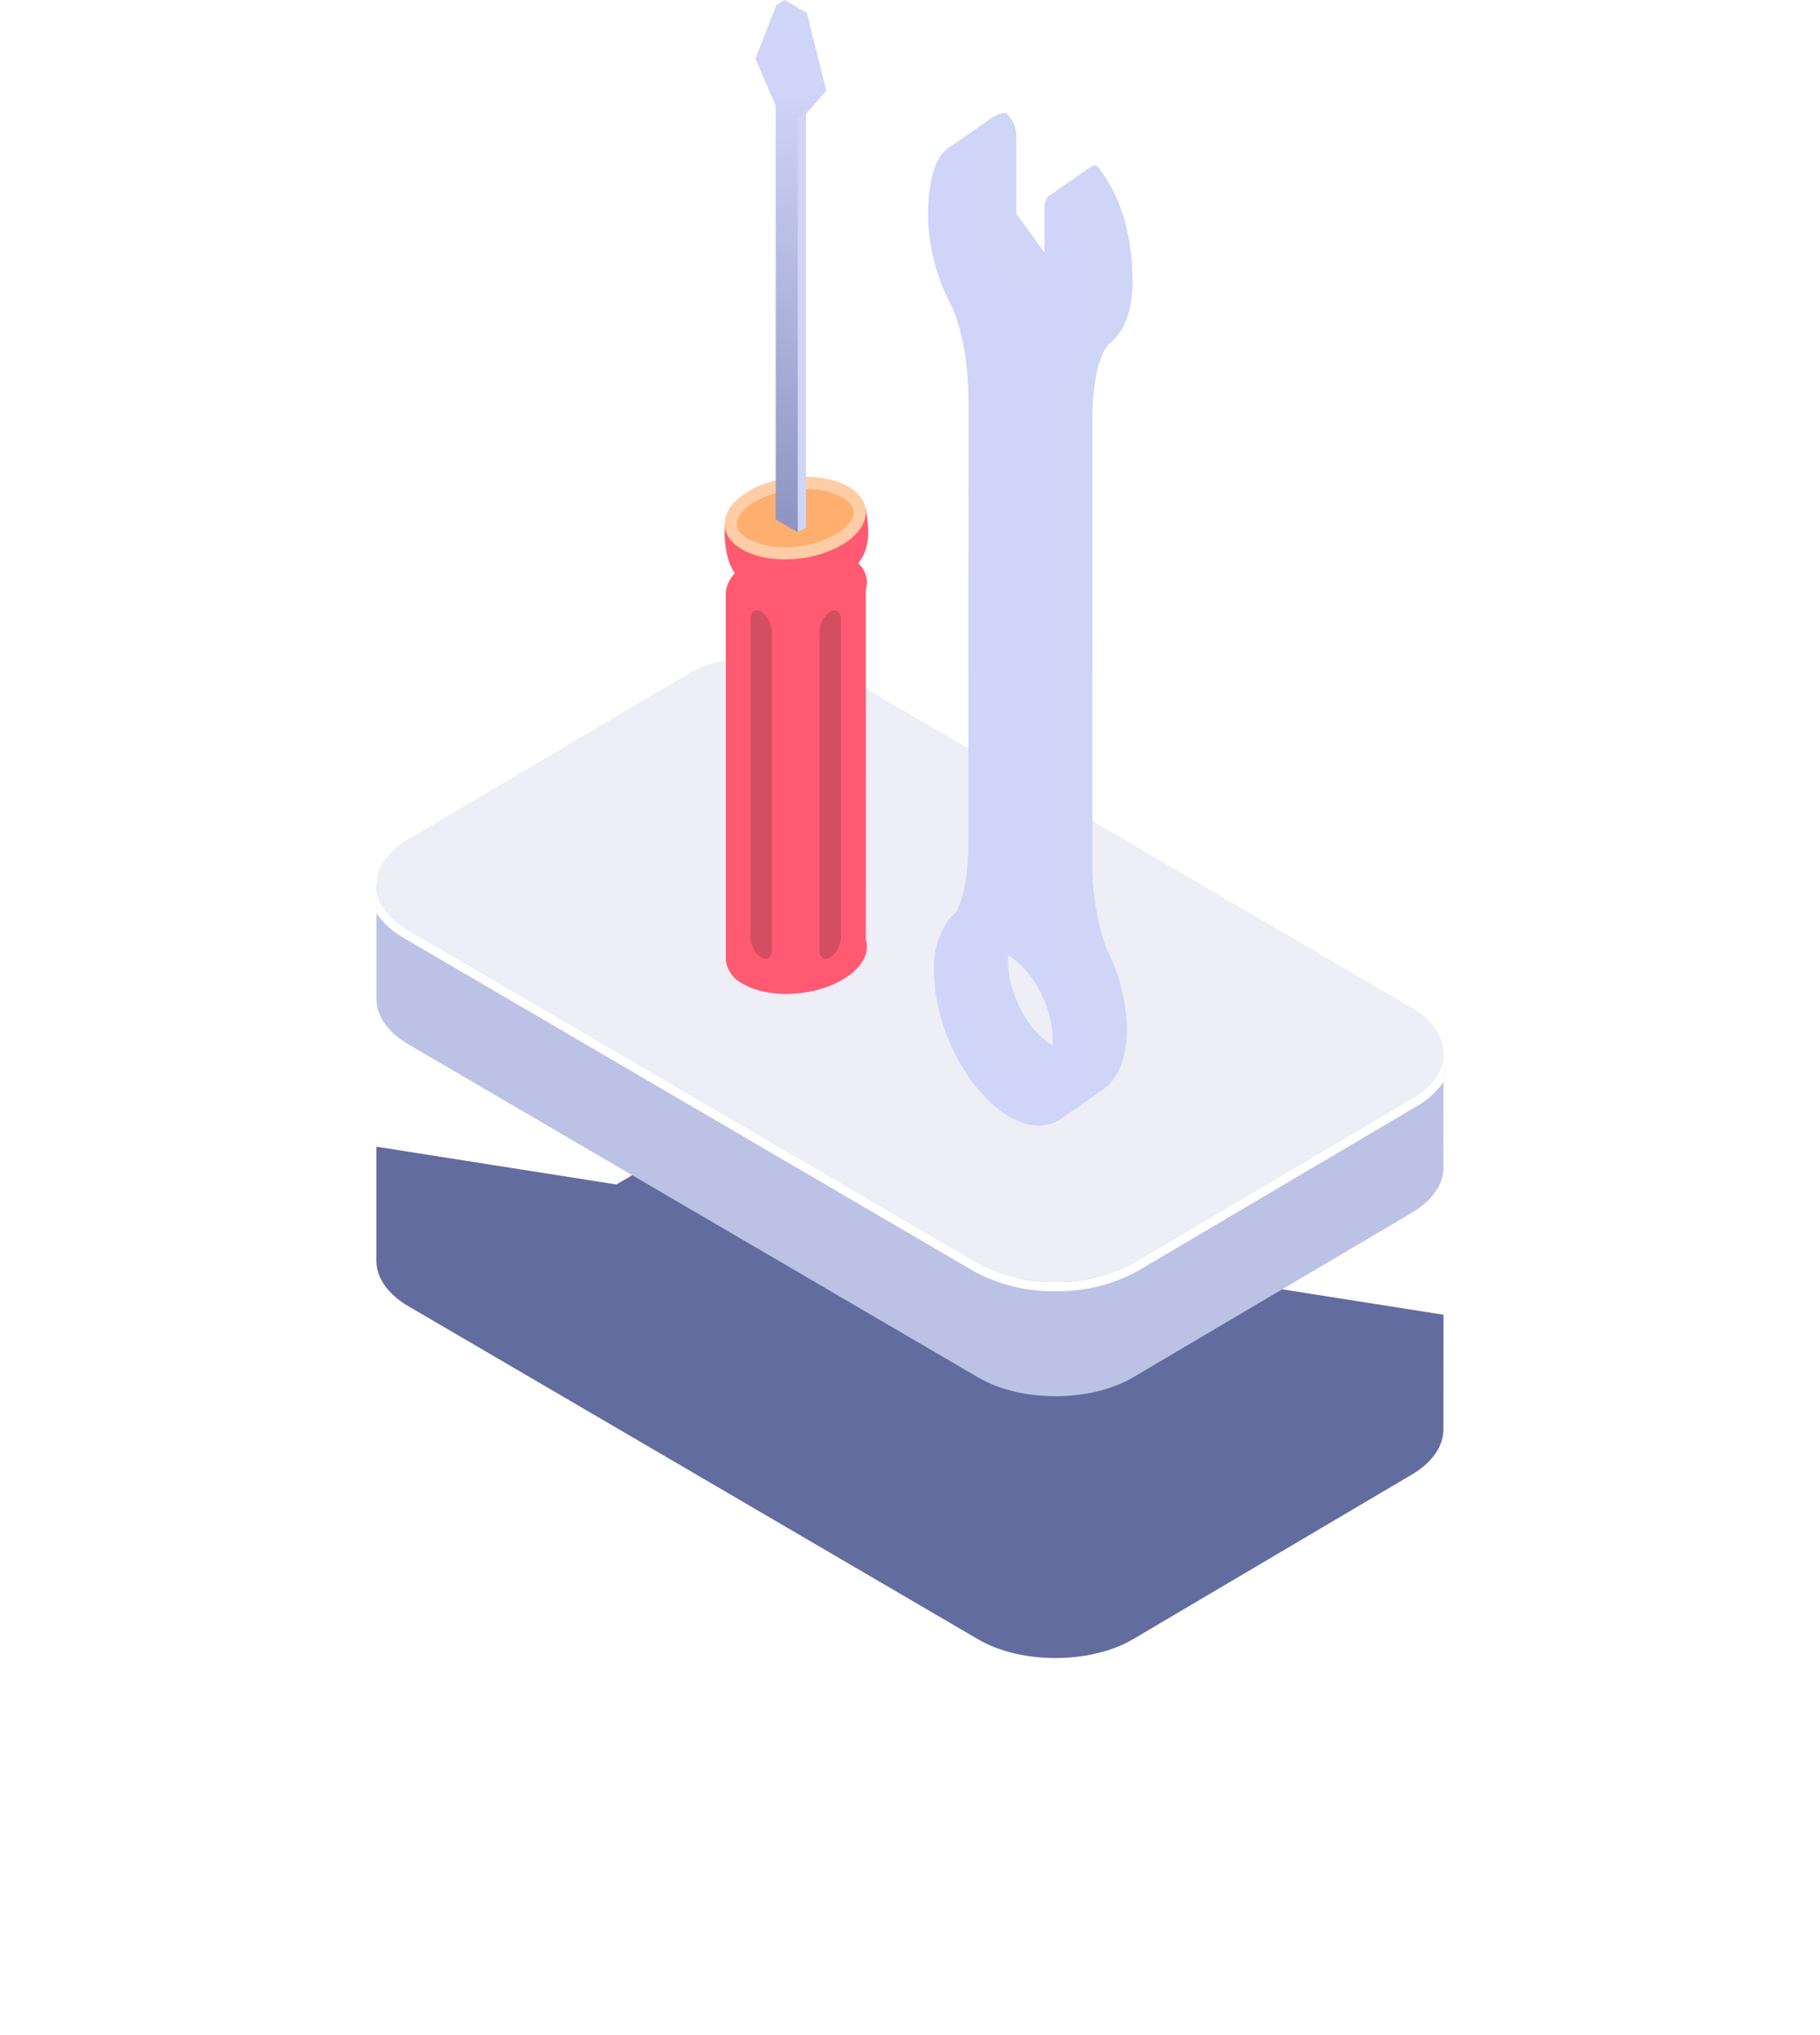 <svg xmlns="http://www.w3.org/2000/svg" xmlns:xlink="http://www.w3.org/1999/xlink" width="239.306" height="267.407" viewBox="0 0 239.306 267.407">
  <defs>
    <filter id="패스_752" x="0" y="98.23" width="239.306" height="169.178" filterUnits="userSpaceOnUse">
      <feOffset dy="33" input="SourceAlpha"/>
      <feGaussianBlur stdDeviation="16.5" result="blur"/>
      <feFlood flood-opacity="0.161"/>
      <feComposite operator="in" in2="blur"/>
      <feComposite in="SourceGraphic"/>
    </filter>
    <linearGradient id="linear-gradient" x1="-275.141" y1="0.485" x2="-274.824" y2="0.502" gradientUnits="objectBoundingBox">
      <stop offset="0" stop-color="#cfd5f7"/>
      <stop offset="1" stop-color="#bcc2e6"/>
    </linearGradient>
    <linearGradient id="linear-gradient-2" x1="1978.505" y1="0.074" x2="1978.533" y2="1.122" gradientUnits="objectBoundingBox">
      <stop offset="0" stop-color="#ff5a72"/>
      <stop offset="1" stop-color="#feae6e"/>
    </linearGradient>
    <linearGradient id="linear-gradient-3" x1="1944.509" y1="-4.694" x2="1944.536" y2="1.206" xlink:href="#linear-gradient-2"/>
    <linearGradient id="linear-gradient-4" x1="1979.76" y1="1.104" x2="1976.593" y2="-0.156" xlink:href="#linear-gradient-2"/>
    <linearGradient id="linear-gradient-5" x1="9459.43" y1="0.5" x2="9460.43" y2="0.5" xlink:href="#linear-gradient"/>
    <linearGradient id="linear-gradient-6" x1="12675.688" y1="0.5" x2="12676.688" y2="0.5" xlink:href="#linear-gradient"/>
    <linearGradient id="linear-gradient-7" x1="4460.314" y1="0.5" x2="4461.314" y2="0.5" xlink:href="#linear-gradient"/>
    <linearGradient id="linear-gradient-8" x1="12673.745" y1="0.94" x2="12673.745" y2="-0.58" gradientUnits="objectBoundingBox">
      <stop offset="0" stop-color="#d0d4f9"/>
      <stop offset="1" stop-color="#636c9e"/>
    </linearGradient>
    <linearGradient id="linear-gradient-9" x1="4460.577" y1="0.301" x2="4460.577" y2="-5.591" xlink:href="#linear-gradient-8"/>
    <linearGradient id="linear-gradient-10" x1="1369.205" y1="0.5" x2="1370.205" y2="0.5" xlink:href="#linear-gradient"/>
    <linearGradient id="linear-gradient-11" x1="1727.933" y1="0.495" x2="1731.552" y2="0.509" xlink:href="#linear-gradient-8"/>
  </defs>
  <g id="Vector_Smart_Object9" data-name="Vector Smart Object9" transform="matrix(-1, 0, 0, -1, 576.453, -109.512)">
    <g id="그룹_599" data-name="그룹 599" transform="translate(386.648 -294.42)">
      <g id="그룹_584" data-name="그룹 584">
        <g id="그룹_583" data-name="그룹 583">
          <g transform="matrix(-1, 0, 0, -1, 189.81, 184.91)" filter="url(#패스_752)">
            <path id="패스_752-2" data-name="패스 752" d="M442.015-240.584l23.786,13.9c5.6,3.276,14.763,3.253,20.356-.045l9.238-5.454,31.559,4.967v-14.977c.006-2.172-1.4-4.348-4.21-5.99L447.8-291.978c-5.6-3.273-14.764-3.253-20.353.045l-36.616,21.612c-2.663,1.572-4.051,3.616-4.172,5.679l-.013,15.343Z" transform="matrix(-1, 0, 0, -1, 576.45, -109.51)" fill="#636c9e"/>
          </g>
          <path id="패스_753" data-name="패스 753" d="M442.015-239.065l23.786,13.9c5.6,3.276,14.763,3.257,20.356-.045l9.238-5.454,31.559,4.97v-14.977c.006-2.175-1.4-4.351-4.21-5.993L447.8-290.455c-5.6-3.276-14.764-3.257-20.353.045L390.832-268.8c-2.663,1.569-4.051,3.613-4.172,5.676l-.013,15.343Z" transform="translate(-386.648 294.312)" fill="url(#linear-gradient)"/>
          <g id="그룹_582" data-name="그룹 582" transform="translate(0 15.224)">
            <path id="패스_754" data-name="패스 754" d="M390.23-253.772l36.616-21.613a21.629,21.629,0,0,1,10.829-2.65A21.582,21.582,0,0,1,448.4-275.43l74.943,43.79a10.892,10.892,0,0,1,3.611,3.244v3.754c-.013-2.163-1.417-4.315-4.21-5.949L447.8-274.384a20.538,20.538,0,0,0-10.126-2.442,20.591,20.591,0,0,0-10.227,2.487l-36.616,21.613c-2.793,1.652-4.188,3.821-4.185,5.987v-3.8A10.928,10.928,0,0,1,390.23-253.772Z" transform="translate(-386.648 278.035)" fill="#fff"/>
          </g>
          <path id="패스_755" data-name="패스 755" d="M427.448-274.247c5.589-3.3,14.748-3.318,20.353-.045L522.744-230.5c5.6,3.276,5.617,8.653.025,11.952l-36.612,21.613c-5.592,3.3-14.751,3.321-20.356.045l-74.943-43.79c-5.6-3.276-5.614-8.653-.025-11.955Z" transform="translate(-386.648 293.167)" fill="#eeeef6"/>
        </g>
      </g>
      <g id="그룹_597" data-name="그룹 597" transform="translate(75.65 54.284)">
        <g id="그룹_596" data-name="그룹 596">
          <path id="패스_756" data-name="패스 756" d="M468.38-182.836c-.472,1.579.216,3.164,2.121,4.277,3.357,1.96,9.216,1.717,13.093-.549,2.216-1.3,3.3-2.974,3.2-4.537v-47.5a3.153,3.153,0,0,0,0-.424,4.024,4.024,0,0,0-2.257-3.112c-3.354-1.96-9.216-1.713-13.09.552-2.565,1.5-3.614,3.5-3.062,5.256Z" transform="translate(-468.075 235.999)" fill="url(#linear-gradient-2)"/>
          <path id="패스_757" data-name="패스 757" d="M486.932-170.5s.406-6.3-2.97-7.322-9.856-1.486-13.7,1.611c-2.844,2.294-2.248,5.564-1.9,8.053Z" transform="translate(-468.063 231.934)" fill="url(#linear-gradient-3)"/>
          <path id="패스_758" data-name="패스 758" d="M471.6-172.663c3.877-2.265,9.736-2.512,13.093-.549s2.936,5.384-.942,7.649-9.736,2.509-13.09.549S467.722-170.4,471.6-172.663Z" transform="translate(-468.086 231.646)" fill="url(#linear-gradient-4)"/>
          <g id="그룹_585" data-name="그룹 585" transform="translate(0.305 57.109)" opacity="0.39" style="mix-blend-mode: overlay;isolation: isolate">
            <path id="패스_759" data-name="패스 759" d="M476.342-165.3a13.483,13.483,0,0,0,6.613-1.656c1.512-.882,2.413-1.983,2.413-2.939,0-.934-.923-1.611-1.471-1.932a9.923,9.923,0,0,0-4.895-1.11,13.467,13.467,0,0,0-6.613,1.659c-1.509.882-2.413,1.98-2.413,2.936,0,.934.923,1.614,1.474,1.935a9.919,9.919,0,0,0,4.892,1.107Zm0,1.6a11.464,11.464,0,0,1-5.684-1.322c-3.357-1.96-2.936-5.387.938-7.649A15.08,15.08,0,0,1,479-174.537a11.477,11.477,0,0,1,5.687,1.325c3.354,1.96,2.936,5.384-.942,7.649a15.059,15.059,0,0,1-7.406,1.871Z" transform="translate(-468.391 174.537)" fill="#fff"/>
          </g>
          <g id="그룹_586" data-name="그룹 586" transform="translate(12.659 4.606)" opacity="0.2" style="mix-blend-mode: overlay;isolation: isolate">
            <path id="패스_760" data-name="패스 760" d="M483.094-230.869a3.419,3.419,0,0,1,1.408,2.718v41.666c0,1.049-.631,1.53-1.408,1.075a3.419,3.419,0,0,1-1.408-2.718v-41.666C481.686-230.844,482.317-231.325,483.094-230.869Z" transform="translate(-481.686 231.041)" fill="#1d1d1b"/>
          </g>
          <g id="그룹_587" data-name="그룹 587" transform="translate(3.592 4.606)" opacity="0.2" style="mix-blend-mode: overlay;isolation: isolate">
            <path id="패스_761" data-name="패스 761" d="M473.336-230.869a3.419,3.419,0,0,0-1.408,2.718v41.666c0,1.049.631,1.53,1.408,1.075a3.416,3.416,0,0,0,1.4-2.718v-41.666C474.741-230.844,474.113-231.325,473.336-230.869Z" transform="translate(-471.929 231.041)" fill="#1d1d1b"/>
          </g>
          <g id="그룹_595" data-name="그룹 595" transform="translate(5.512 60.67)">
            <g id="그룹_591" data-name="그룹 591">
              <path id="패스_762" data-name="패스 762" d="M477.95-170.705l-1.085.622.392,54.534,2.4,14.8,1.085-.622-2.133-60.113Z" transform="translate(-474.198 170.705)" fill="url(#linear-gradient-5)"/>
              <g id="그룹_590" data-name="그룹 590" transform="translate(0 0.622)">
                <g id="그룹_588" data-name="그룹 588" transform="translate(2.667)">
                  <path id="패스_763" data-name="패스 763" d="M476.865-170.035l2.9,1.692v60.211l-2.9-1.692Z" transform="translate(-476.865 170.035)" fill="url(#linear-gradient-6)"/>
                </g>
                <g id="그룹_589" data-name="그룹 589" transform="translate(0 53.361)">
                  <path id="패스_764" data-name="패스 764" d="M476.543-98.34l1.421.83.291.17,1.2.7,2.768-7.093-3.533-8.2-.437-.255-.291-.17-.437-.255-3.533,4.067Z" transform="translate(-473.994 112.607)" fill="url(#linear-gradient-7)"/>
                </g>
              </g>
            </g>
            <g id="그룹_594" data-name="그룹 594" transform="translate(1.085)">
              <g id="그룹_592" data-name="그룹 592" transform="translate(2.667)">
                <path id="패스_765" data-name="패스 765" d="M478.032-170.705l2.9,1.692V-108.8l-2.9-1.692Z" transform="translate(-478.032 170.705)" fill="url(#linear-gradient-8)"/>
              </g>
              <g id="그룹_593" data-name="그룹 593" transform="translate(0 53.362)">
                <path id="패스_766" data-name="패스 766" d="M477.712-99.01l1.42.83.291.17,1.2.7,2.768-7.093-3.533-8.2-.437-.255-.291-.17-.437-.255-3.533,4.067Z" transform="translate(-475.162 113.277)" fill="url(#linear-gradient-9)"/>
              </g>
            </g>
          </g>
        </g>
      </g>
      <g id="그룹_598" data-name="그룹 598" transform="translate(40.892 36.996)">
        <path id="패스_767" data-name="패스 767" d="M435.253-128.573c-3.427-4.338-4.6-9.747-4.6-15.2,0-3.549,1-6.205,2.638-7.72l-.054.006a.9.9,0,0,0,.082-.045l-.022,0,.076-.038-.016,0,.044-.022.022-.019.009-.006c.089-.077.181-.157.273-.228.77-.786,2.222-3.189,2.222-10.174l.009-57.5a34.1,34.1,0,0,0-1.74-11.573c-.346-.683-.666-1.386-.954-2.1a23.9,23.9,0,0,1-1.839-8.8c0-3.7,1.129-6.4,2.942-7.752l.06-.042.06-.042.06-.042.057-.038.06-.042.06-.042.06-.042.057-.042.06-.038.06-.042.06-.042.057-.042.06-.042.06-.042.06-.038.057-.042.06-.042.06-.042.06-.042.06-.039.057-.042.06-.042.06-.042.06-.038.057-.042.06-.042.06-.042.06-.042.057-.042.06-.038.06-.042.06-.042.057-.042.06-.042.06-.039.06-.042.057-.042.06-.042.06-.039.06-.042.057-.042.06-.042.051-.035.07-.051.06-.039.06-.042.057-.042.06-.042.06-.042.06-.039.06-.042.057-.042.06-.042.06-.042.057-.038.06-.042.06-.042.06-.042.06-.042.057-.039.06-.042.06-.042.06-.042.057-.042.06-.038.06-.042.06-.042.057-.042.06-.042.06-.042.06-.038.057-.042.06-.042.06-.042.06-.039.057-.042.06-.042.06-.042.06-.042.057-.038.06-.042.06-.042.06-.042.057-.042.06-.042.06-.038.06-.042.057-.042.06-.042.06-.042.06-.039.06-.042.057-.042c1.788-1.376,4.261-1.434,6.987.16,5.44,3.18,9.869,11.74,9.869,19.084a10.881,10.881,0,0,1-1.836,6.648,5.746,5.746,0,0,1-.957.988c-.774,1.216-1.731,3.869-1.731,9.545l-.006,57.5c.006,6.715,1.347,10.765,2.137,12.568.19.356.371.722.545,1.091l.016.026a25.708,25.708,0,0,1,2.609,10.748c0,4.437-.777,7.941-2.913,9.266l-.06.042-.06.042-.06.042-.057.038-.06.042-.06.042-.06.042-.057.042-.06.038-.06.042-.06.042-.057.042-.06.042-.06.039-.06.042-.057.042-.06.042-.06.042-.06.039-.057.042-.06.042-.06.042-.06.042-.057.042-.06.039-.06.042-.06.042-.06.042-.057.038-.06.042-.06.042-.057.042-.06.042-.06.042-.06.038-.06.042-.057.042-.06.042-.06.042-.06.038-.057.042-.032.022c-.032.019-.06.045-.089.064l-.06.038-.06.042-.06.042-.057.042-.06.042-.06.038-.06.042-.057.042-.06.042-.06.042-.06.042-.057.038-.06.042-.06.042-.06.042-.057.042-.06.038-.06.042-.06.042-.06.042-.057.042-.06.039-.06.042-.06.042-.057.042-.06.042-.06.042-.06.039-.057.042-.06.042-.06.042-.06.038-.057.042-.06.042-.06.042-.06.042-.057.042-.06.038-.06.042-.06.042-.057.042-.06.042-.06.038-.06.042-.057.042-.06.042-.06.039-.06.042-.057.042-.06.042a3.862,3.862,0,0,1-1.744.6,4.154,4.154,0,0,1-1.376-3.427v-9.805l-3.731-5.166v5.657c0,1.043-.263,1.662-.644,1.871l-.057.038-.06.042-.06.042-.06.042-.057.042-.06.042-.06.038-.06.042-.057.042-.06.042-.06.042-.06.038-.06.042-.057.042-.06.042-.06.042-.06.039-.057.042-.06.042-.06.042-.06.042-.057.038-.06.042-.06.042-.06.042-.057.042-.06.038-.06.042-.06.042-.057.042-.06.042-.06.038-.06.042-.057.042-.06.042-.06.042-.06.042-.057.038-.06.042-.06.042-.06.042-.057.038-.054.038c-.029.019-.048.035-.067.048l-.06.042-.06.042-.06.038-.06.042-.057.042-.06.042-.06.042-.06.038-.057.042-.06.042-.06.042-.06.042-.057.039-.06.042-.06.042-.06.042-.057.042-.06.042-.06.039-.06.042-.057.042-.06.042-.06.042-.06.038-.057.042-.06.042-.06.042-.06.042-.057.038-.06.042-.06.042-.06.042-.06.042-.057.038-.06.042-.06.042-.06.042-.057.042-.06.038-.06.042-.06.042-.057.042-.06.042-.06.039-.06.042-.057.042-.06.042-.06.042-.06.038A.7.7,0,0,1,435.253-128.573Zm5.874-115.513c-.013.2-.025.407-.025.622,0,4.293,2.587,9.3,5.767,11.153.051.029.1.051.149.077.013-.2.029-.407.029-.622,0-4.293-2.59-9.3-5.77-11.153A1.64,1.64,0,0,0,441.127-244.085Z" transform="translate(-430.656 254.604)" fill="url(#linear-gradient-10)"/>
        <path id="패스_768" data-name="패스 768" d="M439.282-237.065a23.913,23.913,0,0,1-1.836-8.795c0-7.341,4.426-10.729,9.869-7.55s9.869,11.74,9.869,19.084a10.881,10.881,0,0,1-1.836,6.648,5.869,5.869,0,0,1-.957.988c-.774,1.216-1.731,3.869-1.731,9.545l-.009,57.5c.009,6.715,1.347,10.765,2.137,12.568.19.356.374.722.548,1.091l.016.026a25.709,25.709,0,0,1,2.609,10.748c0,5.451-1.17,9.491-4.6,9.821a4.153,4.153,0,0,1-1.373-3.427v-9.805l-4.663-6.449-4.66,1v9.805c0,1.64-.653,2.24-1.373,1.822-3.43-4.338-4.6-9.747-4.6-15.2,0-3.549,1-6.208,2.638-7.723l-.051.006a1.05,1.05,0,0,0,.1-.055,4.065,4.065,0,0,1,.365-.3c.77-.786,2.222-3.189,2.222-10.177l.006-57.5a33.992,33.992,0,0,0-1.74-11.57c-.346-.687-.666-1.389-.954-2.1Zm2.264-6.4c0,4.293,2.59,9.3,5.77,11.153s5.767-.119,5.767-4.412-2.587-9.3-5.767-11.153S441.545-247.753,441.545-243.463Z" transform="translate(-431.084 254.604)" fill="url(#linear-gradient-11)"/>
      </g>
    </g>
  </g>
</svg>
